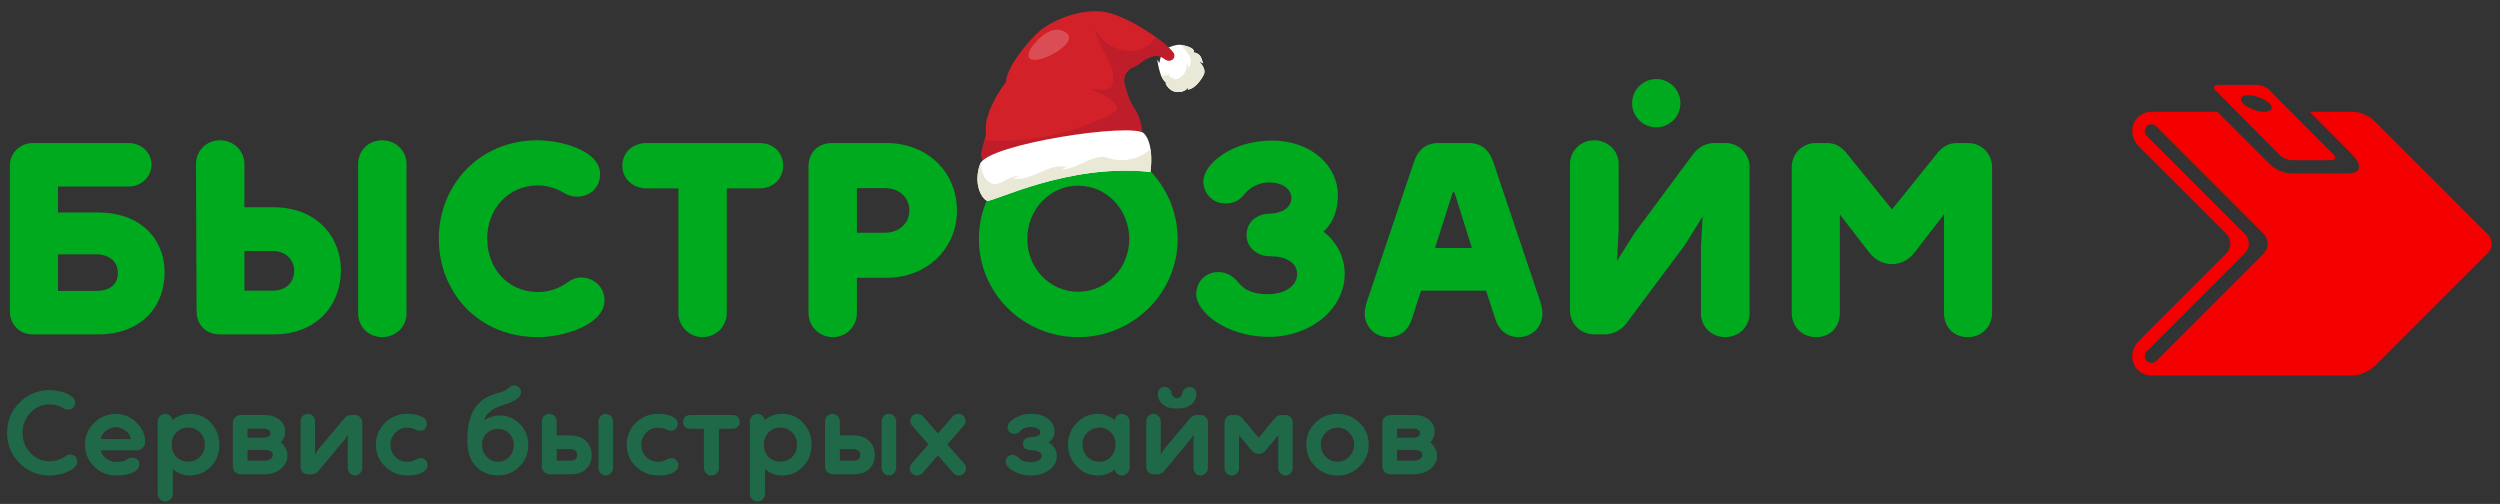 <svg width="253" height="51" viewBox="0 0 253 51" fill="none" xmlns="http://www.w3.org/2000/svg">
<rect x="0" y="0" width="253" height="51" fill="#333333" stroke="none"/>
<g clip-path="url(#clip0_616_108)">
<path d="M251.74 23.679L240.385 12.328C239.887 11.768 238.871 11.311 238.128 11.311H233.741L237.877 15.467C237.877 15.467 240.104 17.555 237.422 17.555C237.362 17.555 231.984 17.555 231.984 17.555C231.154 17.555 230.202 17.156 229.667 16.574L224.401 11.311H217.725C216.647 11.311 215.775 12.181 215.781 13.26C215.781 13.541 215.836 13.808 215.949 14.052C216.05 14.291 216.212 14.55 216.451 14.821L225.319 23.683C225.877 24.298 225.824 25.13 225.302 25.644L216.454 34.499C216.212 34.766 216.05 35.022 215.949 35.264C215.842 35.507 215.776 35.772 215.781 36.056C215.781 37.133 216.647 38 217.725 38H238.124C238.872 37.997 239.82 37.54 240.385 36.987L251.739 25.638C252.267 25.115 252.313 24.294 251.74 23.679ZM229.064 25.679L218.21 36.531C217.949 36.798 217.522 36.803 217.253 36.54C216.98 36.282 216.975 35.848 217.238 35.575L227.143 25.665C227.67 25.162 227.754 24.289 227.178 23.677L217.238 13.736C216.975 13.462 216.979 13.031 217.253 12.769C217.522 12.51 217.949 12.515 218.21 12.781L229.096 23.676C229.671 24.286 229.592 25.164 229.064 25.679ZM230.68 15.661C230.953 15.96 231.537 16.21 231.984 16.21H235.844C236.299 16.21 236.44 15.96 236.173 15.661L229.688 9.149C229.416 8.836 228.829 8.596 228.385 8.596H224.525C224.073 8.596 223.926 8.837 224.208 9.146L230.68 15.661ZM226.891 9.805C227.215 9.528 228.137 9.61 228.932 9.977C229.725 10.353 230.115 10.868 229.79 11.148C229.458 11.419 228.55 11.347 227.757 10.973C226.944 10.601 226.566 10.08 226.891 9.805Z" fill="#F50000"/>
<path d="M5.869 21.503H9.908C14.252 21.503 16.659 24.214 16.659 27.562C16.659 31.076 14.252 33.842 9.908 33.842H3.268C1.996 33.842 1 32.818 1 31.546V16.771C1 15.415 2.107 14.475 3.296 14.475H13.035C14.225 14.475 15.331 15.36 15.331 16.661C15.331 17.962 14.224 18.874 13.035 18.874H5.869V21.503ZM5.869 29.443H9.687C11.043 29.443 11.928 28.862 11.928 27.617C11.928 26.455 11.043 25.736 9.687 25.736H5.869V29.443Z" fill="#00AA1E"/>
<path d="M19.837 16.604C19.837 15.248 20.888 14.197 22.272 14.197C23.628 14.197 24.734 15.248 24.734 16.604V20.975H27.694C32.065 20.975 34.5 23.991 34.5 27.338C34.5 30.879 32.065 33.84 27.694 33.84H22.244C20.805 33.84 19.892 32.844 19.892 31.461L19.837 16.604ZM24.734 29.414H27.611C28.911 29.414 29.769 28.612 29.769 27.394C29.769 26.287 28.911 25.402 27.611 25.402H24.734V29.414ZM41.141 31.738C41.141 33.066 40.034 34.117 38.679 34.117C37.296 34.117 36.244 33.066 36.244 31.738V16.604C36.244 15.248 37.295 14.197 38.679 14.197C40.035 14.197 41.141 15.248 41.141 16.604V31.738Z" fill="#00AA1E"/>
<path d="M54.394 14.197C56.69 14.197 60.73 15.193 60.73 17.628C60.73 19.067 59.596 19.897 58.406 19.897C57.936 19.897 57.521 19.786 57.161 19.565C56.386 19.095 55.418 18.763 54.45 18.763C51.324 18.763 49.304 21.253 49.304 24.158C49.304 27.091 51.324 29.553 54.45 29.553C55.75 29.553 56.663 29.11 57.466 28.557C57.881 28.253 58.324 28.087 58.822 28.087C60.095 28.087 61.174 29.028 61.174 30.411C61.174 32.846 57.052 34.118 54.451 34.118C48.364 34.118 44.408 29.553 44.408 24.158C44.407 18.79 48.446 14.197 54.394 14.197Z" fill="#00AA1E"/>
<path d="M79.249 16.77C79.249 18.153 78.198 19.066 76.842 19.066H73.55V31.682C73.55 33.01 72.471 34.117 71.088 34.117C69.76 34.117 68.653 33.01 68.653 31.682V19.067H65.444C64.116 19.067 62.982 18.154 62.982 16.771C62.982 15.36 64.116 14.475 65.444 14.475H76.843C78.198 14.474 79.249 15.359 79.249 16.77Z" fill="#00AA1E"/>
<path d="M81.82 16.854C81.82 15.526 82.678 14.475 84.255 14.475H89.678C93.939 14.475 96.844 17.491 96.844 21.309C96.844 25.044 93.939 28.115 89.678 28.115H86.718V31.684C86.718 33.012 85.667 34.119 84.283 34.119C82.9 34.119 81.821 33.012 81.821 31.684L81.82 16.854ZM86.717 23.55H89.567C91.033 23.55 92.029 22.554 92.029 21.309C92.029 20.009 91.033 19.04 89.567 19.04H86.717V23.55Z" fill="#00AA1E"/>
<path d="M109.107 14.197C114.668 14.197 119.178 18.679 119.178 24.185C119.178 29.663 114.668 34.118 109.107 34.118C103.546 34.118 99.064 29.664 99.064 24.185C99.064 18.68 103.546 14.197 109.107 14.197ZM109.107 29.525C112.012 29.525 114.281 27.118 114.281 24.185C114.281 21.225 112.012 18.79 109.107 18.79C106.202 18.79 103.961 21.225 103.961 24.185C103.961 27.118 106.202 29.525 109.107 29.525Z" fill="#00AA1E"/>
<path d="M135.392 19.732C135.392 21.005 135.088 22.36 133.926 23.439C135.337 24.518 136.084 26.095 136.084 27.7C136.084 31.38 132.487 34.091 128.448 34.091C124.077 34.091 121.061 31.573 121.061 29.775C121.061 28.53 121.974 27.534 123.302 27.534C124.436 27.534 125.045 28.253 125.46 28.751C126.013 29.387 126.926 29.775 128.282 29.775C129.97 29.775 131.27 28.973 131.27 27.728C131.27 26.538 130.08 25.93 128.503 25.93C127.23 25.93 126.151 25.045 126.151 23.8C126.151 22.472 127.119 21.642 128.613 21.614C129.609 21.586 130.688 21.088 130.688 20.037C130.688 19.069 129.664 18.46 128.502 18.46C127.478 18.46 126.621 18.875 126.04 19.539C125.57 20.092 125.127 20.59 123.993 20.59C122.637 20.59 121.78 19.483 121.78 18.349C121.78 16.606 124.657 14.227 128.697 14.227C132.764 14.226 135.392 16.827 135.392 19.732Z" fill="#00AA1E"/>
<path d="M148.626 14.475C149.871 14.475 150.701 15.139 151.116 16.384L155.875 30.522C156.041 31.048 156.096 31.463 156.096 31.739C156.096 33.039 155.072 34.118 153.689 34.118C152.499 34.118 151.669 33.371 151.337 32.32L150.396 29.415H143.811L142.87 32.32C142.538 33.371 141.708 34.118 140.518 34.118C139.135 34.118 138.111 33.039 138.111 31.739C138.111 31.462 138.166 31.047 138.332 30.522L143.091 16.384C143.506 15.139 144.336 14.475 145.581 14.475H148.626ZM148.958 25.099L147.187 19.455H147.021L145.223 25.099H148.958Z" fill="#00AA1E"/>
<path d="M164.583 32.733C164.002 33.508 163.061 33.84 162.453 33.84H161.346C159.852 33.84 158.884 32.65 158.884 31.433V16.576C158.884 15.276 159.963 14.197 161.346 14.197C162.729 14.197 163.808 15.276 163.808 16.576V23.271L163.642 26.397L165.44 23.547L171.361 15.579C171.997 14.721 172.883 14.472 173.491 14.472H174.598C176.064 14.472 177.06 15.662 177.06 16.907V31.709C177.06 33.065 175.981 34.116 174.598 34.116C173.215 34.116 172.136 33.065 172.136 31.709V25.041L172.302 21.915L170.531 24.765L164.583 32.733Z" fill="#00AA1E"/>
<path d="M201.6 31.656C201.6 33.067 200.549 34.118 199.138 34.118C197.672 34.118 196.731 33.067 196.731 31.656V21.696L193.743 25.569C193.273 26.178 192.443 26.731 191.474 26.731C190.478 26.731 189.648 26.178 189.178 25.569L186.19 21.696V31.656C186.19 33.067 185.277 34.118 183.783 34.118C182.372 34.118 181.321 33.067 181.321 31.656V16.937C181.321 15.526 182.4 14.475 183.783 14.475H184.862C185.803 14.475 186.356 14.862 186.937 15.582L191.474 21.198L195.984 15.582C196.565 14.863 197.146 14.475 198.059 14.475H199.138C200.521 14.475 201.6 15.526 201.6 16.937V31.656Z" fill="#00AA1E"/>
<path d="M167.615 12.89C168.965 12.89 170.06 11.795 170.06 10.445C170.06 9.095 168.965 8 167.615 8C166.265 8 165.17 9.095 165.17 10.445C165.17 11.795 166.265 12.89 167.615 12.89Z" fill="#00AA1E"/>
<path d="M1.968 46.86C1.136 46.012 0.72 44.992 0.72 43.8C0.72 42.608 1.136 41.592 1.968 40.752C2.808 39.904 3.832 39.48 5.04 39.48C5.368 39.48 5.72 39.524 6.096 39.612C6.48 39.692 6.828 39.836 7.14 40.044C7.452 40.244 7.608 40.48 7.608 40.752C7.608 40.968 7.536 41.14 7.392 41.268C7.248 41.396 7.08 41.46 6.888 41.46C6.744 41.46 6.616 41.424 6.504 41.352C6.056 41.064 5.568 40.92 5.04 40.92C4.256 40.92 3.6 41.208 3.072 41.784C2.544 42.352 2.28 43.024 2.28 43.8C2.28 44.576 2.544 45.252 3.072 45.828C3.6 46.396 4.256 46.68 5.04 46.68C5.64 46.68 6.196 46.492 6.708 46.116C6.82 46.036 6.948 45.996 7.092 45.996C7.292 45.996 7.464 46.064 7.608 46.2C7.752 46.336 7.824 46.508 7.824 46.716C7.824 47.004 7.652 47.26 7.308 47.484C6.964 47.708 6.584 47.872 6.168 47.976C5.76 48.072 5.384 48.12 5.04 48.12C3.832 48.12 2.808 47.7 1.968 46.86ZM13.787 45.576H10.199C10.255 45.896 10.439 46.172 10.751 46.404C11.063 46.636 11.399 46.752 11.759 46.752C12.239 46.752 12.603 46.668 12.851 46.5C13.035 46.38 13.219 46.32 13.403 46.32C13.603 46.32 13.771 46.384 13.907 46.512C14.043 46.64 14.111 46.8 14.111 46.992C14.111 47.264 13.975 47.492 13.703 47.676C13.215 47.972 12.567 48.12 11.759 48.12C10.871 48.12 10.123 47.816 9.515 47.208C8.907 46.6 8.603 45.86 8.603 44.988C8.603 44.132 8.907 43.404 9.515 42.804C10.131 42.196 10.863 41.892 11.711 41.892C12.535 41.892 13.235 42.18 13.811 42.756C14.395 43.332 14.687 43.984 14.687 44.712C14.687 44.968 14.603 45.176 14.435 45.336C14.267 45.496 14.051 45.576 13.787 45.576ZM11.711 43.236C11.335 43.236 10.999 43.36 10.703 43.608C10.415 43.856 10.247 44.132 10.199 44.436H13.235C13.211 44.14 13.051 43.868 12.755 43.62C12.459 43.364 12.111 43.236 11.711 43.236ZM15.958 49.98V42.648C15.958 42.44 16.034 42.26 16.186 42.108C16.338 41.956 16.518 41.88 16.726 41.88C16.926 41.88 17.094 41.952 17.23 42.096C17.374 42.232 17.446 42.376 17.446 42.528C17.95 42.096 18.558 41.88 19.27 41.88C20.094 41.88 20.786 42.184 21.346 42.792C21.914 43.4 22.198 44.14 22.198 45.012C22.198 45.884 21.91 46.62 21.334 47.22C20.758 47.82 20.046 48.12 19.198 48.12C18.886 48.12 18.586 48.064 18.298 47.952C18.018 47.84 17.814 47.728 17.686 47.616L17.494 47.46V49.98C17.494 50.188 17.418 50.368 17.266 50.52C17.114 50.672 16.934 50.748 16.726 50.748C16.518 50.748 16.338 50.672 16.186 50.52C16.034 50.368 15.958 50.188 15.958 49.98ZM17.374 45.012C17.374 45.508 17.53 45.916 17.842 46.236C18.162 46.556 18.562 46.716 19.042 46.716C19.53 46.716 19.934 46.552 20.254 46.224C20.574 45.896 20.734 45.492 20.734 45.012C20.734 44.524 20.574 44.112 20.254 43.776C19.942 43.44 19.538 43.272 19.042 43.272C18.554 43.272 18.154 43.436 17.842 43.764C17.53 44.092 17.374 44.508 17.374 45.012ZM24.355 42H26.719C27.415 42 27.943 42.164 28.303 42.492C28.671 42.812 28.855 43.208 28.855 43.68C28.855 43.888 28.815 44.084 28.735 44.268C28.663 44.452 28.587 44.584 28.507 44.664L28.399 44.772C28.447 44.804 28.511 44.856 28.591 44.928C28.671 44.992 28.775 45.14 28.903 45.372C29.031 45.604 29.095 45.852 29.095 46.116C29.095 46.636 28.871 47.08 28.423 47.448C27.983 47.816 27.395 48 26.659 48H24.355C24.147 48 23.963 47.924 23.803 47.772C23.643 47.612 23.563 47.436 23.563 47.244V42.756C23.563 42.564 23.639 42.392 23.791 42.24C23.951 42.08 24.139 42 24.355 42ZM26.707 43.38H25.051V44.292H26.707C26.907 44.292 27.067 44.252 27.187 44.172C27.315 44.084 27.379 43.972 27.379 43.836C27.379 43.7 27.315 43.592 27.187 43.512C27.067 43.424 26.907 43.38 26.707 43.38ZM26.719 45.528H25.051V46.62H26.719C26.991 46.62 27.207 46.568 27.367 46.464C27.527 46.352 27.607 46.208 27.607 46.032C27.607 45.696 27.311 45.528 26.719 45.528ZM30.418 42.624C30.418 42.424 30.486 42.252 30.622 42.108C30.758 41.956 30.93 41.88 31.138 41.88C31.346 41.88 31.522 41.956 31.666 42.108C31.81 42.252 31.882 42.424 31.882 42.624V45.996L32.194 45.504L34.858 42.324C35.042 42.108 35.27 42 35.542 42H35.902C36.126 42 36.306 42.072 36.442 42.216C36.586 42.36 36.658 42.528 36.658 42.72V47.364C36.658 47.564 36.582 47.74 36.43 47.892C36.286 48.044 36.114 48.12 35.914 48.12C35.706 48.12 35.534 48.044 35.398 47.892C35.262 47.74 35.194 47.564 35.194 47.364V43.992L34.894 44.472L32.218 47.676C32.042 47.892 31.814 48 31.534 48H31.162C30.946 48 30.766 47.928 30.622 47.784C30.486 47.64 30.418 47.472 30.418 47.28V42.624ZM41.16 43.284C40.712 43.284 40.324 43.456 39.996 43.8C39.676 44.144 39.516 44.548 39.516 45.012C39.516 45.492 39.68 45.9 40.008 46.236C40.344 46.564 40.756 46.728 41.244 46.728C41.548 46.728 41.832 46.652 42.096 46.5C42.264 46.404 42.424 46.356 42.576 46.356C42.768 46.356 42.932 46.428 43.068 46.572C43.204 46.708 43.272 46.876 43.272 47.076C43.272 47.34 43.128 47.568 42.84 47.76C42.464 48 41.936 48.12 41.256 48.12C40.36 48.12 39.6 47.816 38.976 47.208C38.352 46.6 38.04 45.86 38.04 44.988C38.04 44.124 38.348 43.392 38.964 42.792C39.58 42.184 40.324 41.88 41.196 41.88C41.812 41.88 42.328 41.984 42.744 42.192C43.048 42.344 43.2 42.572 43.2 42.876C43.2 43.076 43.132 43.248 42.996 43.392C42.86 43.528 42.696 43.596 42.504 43.596C42.352 43.596 42.192 43.548 42.024 43.452C41.816 43.34 41.528 43.284 41.16 43.284ZM50.495 39.744C50.87 39.648 51.17 39.512 51.395 39.336C51.41 39.32 51.443 39.292 51.49 39.252C51.547 39.204 51.583 39.176 51.599 39.168C51.614 39.152 51.642 39.132 51.682 39.108C51.73 39.076 51.767 39.056 51.791 39.048C51.822 39.032 51.858 39.02 51.898 39.012C51.947 39.004 51.995 39 52.042 39C52.203 39 52.355 39.064 52.498 39.192C52.642 39.32 52.715 39.476 52.715 39.66C52.715 39.972 52.554 40.228 52.234 40.428C51.922 40.628 51.467 40.82 50.867 41.004C49.81 41.332 49.178 41.852 48.971 42.564C49.019 42.524 49.087 42.476 49.175 42.42C49.263 42.364 49.443 42.288 49.715 42.192C49.986 42.096 50.263 42.048 50.542 42.048C51.343 42.048 52.026 42.328 52.594 42.888C53.17 43.448 53.459 44.164 53.459 45.036C53.459 45.892 53.163 46.62 52.571 47.22C51.978 47.812 51.251 48.108 50.386 48.108C49.483 48.108 48.739 47.8 48.154 47.184C47.578 46.56 47.291 45.692 47.291 44.58C47.291 43.18 47.542 42.092 48.047 41.316C48.55 40.54 49.367 40.016 50.495 39.744ZM49.234 43.872C48.931 44.176 48.779 44.56 48.779 45.024C48.779 45.488 48.934 45.888 49.246 46.224C49.559 46.56 49.943 46.728 50.398 46.728C50.855 46.728 51.234 46.564 51.538 46.236C51.843 45.9 51.995 45.508 51.995 45.06C51.995 44.58 51.843 44.184 51.538 43.872C51.234 43.56 50.855 43.404 50.398 43.404C49.934 43.404 49.547 43.56 49.234 43.872ZM54.84 47.244V42.636C54.84 42.436 54.912 42.26 55.056 42.108C55.208 41.956 55.384 41.88 55.584 41.88C55.792 41.88 55.968 41.956 56.112 42.108C56.264 42.26 56.34 42.436 56.34 42.636V44.064H57.672C58.4 44.064 58.948 44.256 59.316 44.64C59.692 45.016 59.88 45.48 59.88 46.032C59.88 46.608 59.696 47.08 59.328 47.448C58.96 47.816 58.408 48 57.672 48H55.644C55.436 48 55.248 47.924 55.08 47.772C54.92 47.612 54.84 47.436 54.84 47.244ZM56.34 45.444V46.62H57.732C57.94 46.62 58.104 46.572 58.224 46.476C58.352 46.372 58.416 46.224 58.416 46.032C58.416 45.856 58.352 45.716 58.224 45.612C58.096 45.5 57.932 45.444 57.732 45.444H56.34ZM62.04 42.636V47.352C62.04 47.552 61.968 47.728 61.824 47.88C61.68 48.032 61.504 48.108 61.296 48.108C61.096 48.108 60.924 48.032 60.78 47.88C60.636 47.728 60.564 47.552 60.564 47.352V42.636C60.564 42.436 60.636 42.26 60.78 42.108C60.924 41.956 61.096 41.88 61.296 41.88C61.504 41.88 61.68 41.956 61.824 42.108C61.968 42.26 62.04 42.436 62.04 42.636ZM66.543 43.284C66.095 43.284 65.707 43.456 65.379 43.8C65.059 44.144 64.899 44.548 64.899 45.012C64.899 45.492 65.063 45.9 65.391 46.236C65.727 46.564 66.139 46.728 66.627 46.728C66.931 46.728 67.215 46.652 67.479 46.5C67.647 46.404 67.807 46.356 67.959 46.356C68.151 46.356 68.315 46.428 68.451 46.572C68.587 46.708 68.655 46.876 68.655 47.076C68.655 47.34 68.511 47.568 68.223 47.76C67.847 48 67.319 48.12 66.639 48.12C65.743 48.12 64.983 47.816 64.359 47.208C63.735 46.6 63.423 45.86 63.423 44.988C63.423 44.124 63.731 43.392 64.347 42.792C64.963 42.184 65.707 41.88 66.579 41.88C67.195 41.88 67.711 41.984 68.127 42.192C68.431 42.344 68.583 42.572 68.583 42.876C68.583 43.076 68.515 43.248 68.379 43.392C68.243 43.528 68.079 43.596 67.887 43.596C67.735 43.596 67.575 43.548 67.407 43.452C67.199 43.34 66.911 43.284 66.543 43.284ZM74.137 42C74.345 42 74.517 42.064 74.653 42.192C74.789 42.32 74.857 42.484 74.857 42.684C74.857 42.9 74.789 43.072 74.653 43.2C74.525 43.328 74.353 43.392 74.137 43.392H72.757V47.364C72.757 47.564 72.681 47.74 72.529 47.892C72.377 48.044 72.197 48.12 71.989 48.12C71.789 48.12 71.613 48.044 71.461 47.892C71.309 47.74 71.233 47.564 71.233 47.364V43.392H69.853C69.637 43.392 69.461 43.328 69.325 43.2C69.197 43.072 69.133 42.9 69.133 42.684C69.133 42.484 69.201 42.32 69.337 42.192C69.473 42.064 69.645 42 69.853 42H74.137ZM75.887 49.98V42.648C75.887 42.44 75.963 42.26 76.115 42.108C76.267 41.956 76.447 41.88 76.655 41.88C76.855 41.88 77.023 41.952 77.159 42.096C77.303 42.232 77.375 42.376 77.375 42.528C77.879 42.096 78.487 41.88 79.199 41.88C80.023 41.88 80.715 42.184 81.275 42.792C81.843 43.4 82.127 44.14 82.127 45.012C82.127 45.884 81.839 46.62 81.263 47.22C80.687 47.82 79.975 48.12 79.127 48.12C78.815 48.12 78.515 48.064 78.227 47.952C77.947 47.84 77.743 47.728 77.615 47.616L77.423 47.46V49.98C77.423 50.188 77.347 50.368 77.195 50.52C77.043 50.672 76.863 50.748 76.655 50.748C76.447 50.748 76.267 50.672 76.115 50.52C75.963 50.368 75.887 50.188 75.887 49.98ZM77.303 45.012C77.303 45.508 77.459 45.916 77.771 46.236C78.091 46.556 78.491 46.716 78.971 46.716C79.459 46.716 79.863 46.552 80.183 46.224C80.503 45.896 80.663 45.492 80.663 45.012C80.663 44.524 80.503 44.112 80.183 43.776C79.871 43.44 79.467 43.272 78.971 43.272C78.483 43.272 78.083 43.436 77.771 43.764C77.459 44.092 77.303 44.508 77.303 45.012ZM83.493 47.244V42.636C83.493 42.436 83.564 42.26 83.709 42.108C83.861 41.956 84.037 41.88 84.237 41.88C84.445 41.88 84.621 41.956 84.764 42.108C84.916 42.26 84.993 42.436 84.993 42.636V44.064H86.325C87.052 44.064 87.6 44.256 87.969 44.64C88.344 45.016 88.532 45.48 88.532 46.032C88.532 46.608 88.349 47.08 87.981 47.448C87.612 47.816 87.061 48 86.325 48H84.296C84.088 48 83.9 47.924 83.733 47.772C83.573 47.612 83.493 47.436 83.493 47.244ZM84.993 45.444V46.62H86.385C86.593 46.62 86.757 46.572 86.876 46.476C87.004 46.372 87.069 46.224 87.069 46.032C87.069 45.856 87.004 45.716 86.876 45.612C86.749 45.5 86.585 45.444 86.385 45.444H84.993ZM90.692 42.636V47.352C90.692 47.552 90.621 47.728 90.477 47.88C90.332 48.032 90.156 48.108 89.948 48.108C89.749 48.108 89.576 48.032 89.433 47.88C89.288 47.728 89.216 47.552 89.216 47.352V42.636C89.216 42.436 89.288 42.26 89.433 42.108C89.576 41.956 89.749 41.88 89.948 41.88C90.156 41.88 90.332 41.956 90.477 42.108C90.621 42.26 90.692 42.436 90.692 42.636ZM96.479 47.88L94.919 46.08L93.347 47.88C93.211 48.04 93.027 48.12 92.795 48.12C92.595 48.12 92.423 48.048 92.279 47.904C92.143 47.76 92.075 47.592 92.075 47.4C92.075 47.224 92.131 47.068 92.243 46.932L93.959 44.976L92.303 43.068C92.183 42.924 92.123 42.768 92.123 42.6C92.123 42.408 92.191 42.24 92.327 42.096C92.471 41.952 92.643 41.88 92.843 41.88C93.075 41.88 93.259 41.96 93.395 42.12L94.919 43.872L96.431 42.12C96.567 41.96 96.751 41.88 96.983 41.88C97.183 41.88 97.355 41.952 97.499 42.096C97.643 42.24 97.715 42.408 97.715 42.6C97.715 42.776 97.655 42.932 97.535 43.068L95.867 44.976L97.583 46.932C97.703 47.068 97.763 47.224 97.763 47.4C97.763 47.592 97.691 47.76 97.547 47.904C97.411 48.048 97.239 48.12 97.031 48.12C96.799 48.12 96.615 48.04 96.479 47.88ZM104.345 41.88C105.065 41.88 105.641 42.052 106.073 42.396C106.505 42.732 106.721 43.156 106.721 43.668C106.721 43.892 106.669 44.096 106.565 44.28C106.469 44.464 106.369 44.592 106.265 44.664L106.109 44.772C106.133 44.78 106.161 44.796 106.193 44.82C106.233 44.836 106.301 44.884 106.397 44.964C106.493 45.044 106.577 45.132 106.649 45.228C106.729 45.316 106.797 45.44 106.853 45.6C106.917 45.76 106.949 45.932 106.949 46.116C106.949 46.716 106.693 47.2 106.181 47.568C105.677 47.936 105.057 48.12 104.321 48.12C103.865 48.12 103.421 48.036 102.989 47.868C102.565 47.7 102.237 47.496 102.005 47.256C101.861 47.112 101.789 46.928 101.789 46.704C101.789 46.52 101.853 46.36 101.981 46.224C102.117 46.088 102.281 46.02 102.473 46.02C102.681 46.02 102.901 46.136 103.133 46.368C103.421 46.64 103.809 46.776 104.297 46.776C104.601 46.776 104.865 46.72 105.089 46.608C105.313 46.488 105.425 46.328 105.425 46.128C105.425 45.936 105.317 45.792 105.101 45.696C104.893 45.6 104.625 45.552 104.297 45.552C104.073 45.552 103.889 45.496 103.745 45.384C103.601 45.264 103.529 45.1 103.529 44.892C103.529 44.692 103.601 44.536 103.745 44.424C103.889 44.304 104.073 44.24 104.297 44.232C104.961 44.216 105.293 44.048 105.293 43.728C105.293 43.584 105.197 43.464 105.005 43.368C104.813 43.264 104.601 43.212 104.369 43.212C103.873 43.212 103.501 43.344 103.253 43.608C103.061 43.816 102.865 43.92 102.665 43.92C102.449 43.92 102.277 43.852 102.149 43.716C102.021 43.572 101.957 43.408 101.957 43.224C101.957 42.928 102.201 42.632 102.689 42.336C103.177 42.032 103.729 41.88 104.345 41.88ZM114.323 42.684V47.316C114.323 47.532 114.239 47.72 114.071 47.88C113.911 48.04 113.727 48.12 113.519 48.12C113.327 48.12 113.159 48.052 113.015 47.916C112.879 47.772 112.811 47.628 112.811 47.484C112.643 47.644 112.403 47.792 112.091 47.928C111.787 48.056 111.463 48.12 111.119 48.12C110.279 48.12 109.563 47.816 108.971 47.208C108.379 46.6 108.083 45.86 108.083 44.988C108.083 44.124 108.379 43.392 108.971 42.792C109.563 42.184 110.279 41.88 111.119 41.88C111.463 41.88 111.787 41.948 112.091 42.084C112.403 42.212 112.643 42.356 112.811 42.516C112.811 42.372 112.879 42.232 113.015 42.096C113.159 41.952 113.327 41.88 113.519 41.88C113.727 41.88 113.911 41.96 114.071 42.12C114.239 42.28 114.323 42.468 114.323 42.684ZM112.427 46.236C112.739 45.9 112.895 45.484 112.895 44.988C112.895 44.492 112.739 44.084 112.427 43.764C112.115 43.436 111.719 43.272 111.239 43.272C110.767 43.272 110.367 43.444 110.039 43.788C109.711 44.124 109.547 44.524 109.547 44.988C109.547 45.46 109.707 45.868 110.027 46.212C110.355 46.556 110.759 46.728 111.239 46.728C111.719 46.728 112.115 46.564 112.427 46.236ZM119.672 39.744C119.68 39.6 119.756 39.468 119.9 39.348C120.044 39.22 120.208 39.156 120.392 39.156C120.584 39.156 120.744 39.224 120.872 39.36C121 39.488 121.064 39.644 121.064 39.828C121.064 40.292 120.9 40.66 120.572 40.932C120.244 41.196 119.856 41.328 119.408 41.328H118.82C118.38 41.328 117.996 41.196 117.668 40.932C117.34 40.66 117.176 40.292 117.176 39.828C117.176 39.644 117.24 39.488 117.368 39.36C117.504 39.224 117.664 39.156 117.848 39.156C118.04 39.156 118.204 39.22 118.34 39.348C118.476 39.468 118.548 39.6 118.556 39.744C118.564 39.872 118.616 39.996 118.712 40.116C118.816 40.236 118.952 40.296 119.12 40.296C119.288 40.296 119.42 40.236 119.516 40.116C119.612 39.996 119.664 39.872 119.672 39.744ZM116 42.624C116 42.424 116.068 42.252 116.204 42.108C116.34 41.956 116.512 41.88 116.72 41.88C116.928 41.88 117.104 41.956 117.248 42.108C117.392 42.252 117.464 42.424 117.464 42.624V45.996L117.776 45.504L120.44 42.324C120.624 42.108 120.852 42 121.124 42H121.484C121.708 42 121.888 42.072 122.024 42.216C122.168 42.36 122.24 42.528 122.24 42.72V47.364C122.24 47.564 122.164 47.74 122.012 47.892C121.868 48.044 121.696 48.12 121.496 48.12C121.288 48.12 121.116 48.044 120.98 47.892C120.844 47.74 120.776 47.564 120.776 47.364V43.992L120.476 44.472L117.8 47.676C117.624 47.892 117.396 48 117.116 48H116.744C116.528 48 116.348 47.928 116.204 47.784C116.068 47.64 116 47.472 116 47.28V42.624ZM127.378 44.304L129.022 42.312C129.198 42.104 129.43 42 129.718 42H130.078C130.294 42 130.47 42.072 130.606 42.216C130.75 42.36 130.822 42.528 130.822 42.72V47.376C130.822 47.576 130.754 47.752 130.618 47.904C130.482 48.048 130.31 48.12 130.102 48.12C129.894 48.12 129.718 48.048 129.574 47.904C129.43 47.752 129.358 47.576 129.358 47.376V44.04L128.086 45.576C127.878 45.816 127.642 45.936 127.378 45.936C127.106 45.936 126.866 45.816 126.658 45.576L125.386 44.04V47.376C125.386 47.576 125.314 47.752 125.17 47.904C125.026 48.048 124.85 48.12 124.642 48.12C124.434 48.12 124.262 48.048 124.126 47.904C123.99 47.752 123.922 47.576 123.922 47.376V42.72C123.922 42.528 123.99 42.36 124.126 42.216C124.27 42.072 124.45 42 124.666 42H125.026C125.314 42 125.546 42.104 125.722 42.312L127.378 44.304ZM137.588 42.792C138.204 43.392 138.512 44.124 138.512 44.988C138.512 45.852 138.204 46.592 137.588 47.208C136.972 47.816 136.228 48.12 135.356 48.12C134.468 48.12 133.72 47.816 133.112 47.208C132.504 46.6 132.2 45.86 132.2 44.988C132.2 44.116 132.504 43.38 133.112 42.78C133.728 42.18 134.476 41.88 135.356 41.88C136.228 41.88 136.972 42.184 137.588 42.792ZM137.036 44.988C137.036 44.524 136.872 44.124 136.544 43.788C136.224 43.452 135.828 43.284 135.356 43.284C134.884 43.284 134.484 43.452 134.156 43.788C133.828 44.124 133.664 44.524 133.664 44.988C133.664 45.46 133.824 45.868 134.144 46.212C134.472 46.556 134.876 46.728 135.356 46.728C135.828 46.728 136.224 46.556 136.544 46.212C136.872 45.868 137.036 45.46 137.036 44.988ZM140.687 42H143.051C143.747 42 144.275 42.164 144.635 42.492C145.003 42.812 145.187 43.208 145.187 43.68C145.187 43.888 145.147 44.084 145.067 44.268C144.995 44.452 144.919 44.584 144.839 44.664L144.731 44.772C144.779 44.804 144.843 44.856 144.923 44.928C145.003 44.992 145.107 45.14 145.235 45.372C145.363 45.604 145.427 45.852 145.427 46.116C145.427 46.636 145.203 47.08 144.755 47.448C144.315 47.816 143.727 48 142.991 48H140.687C140.479 48 140.295 47.924 140.135 47.772C139.975 47.612 139.895 47.436 139.895 47.244V42.756C139.895 42.564 139.971 42.392 140.123 42.24C140.283 42.08 140.471 42 140.687 42ZM143.039 43.38H141.383V44.292H143.039C143.239 44.292 143.399 44.252 143.519 44.172C143.647 44.084 143.711 43.972 143.711 43.836C143.711 43.7 143.647 43.592 143.519 43.512C143.399 43.424 143.239 43.38 143.039 43.38ZM143.051 45.528H141.383V46.62H143.051C143.323 46.62 143.539 46.568 143.699 46.464C143.859 46.352 143.939 46.208 143.939 46.032C143.939 45.696 143.643 45.528 143.051 45.528Z" fill="#1F6949"/>
<path d="M118.344 4.775C118.344 4.775 119.043 4.467 119.5 4.538C119.956 4.609 120.587 4.788 120.761 5.032C120.935 5.277 120.713 5.287 120.713 5.287C120.713 5.287 121.382 5.331 121.57 5.871C121.757 6.411 121.757 6.411 121.757 6.411C121.757 6.411 121.528 6.273 121.364 6.251C121.364 6.251 122.121 6.929 121.823 7.55C121.525 8.171 120.837 9.047 120.2 9.061L120.277 8.79C120.277 8.79 119.992 9.367 119.129 9.316C118.267 9.266 117.948 8.42 117.948 8.42L118.157 8.455C118.157 8.455 117.774 8.318 117.504 7.644C117.223 6.941 117.114 6.019 117.114 6.019L117.331 6.388C117.332 6.388 117.461 5.016 118.344 4.775Z" fill="white"/>
<path d="M118.799 8.04C119.687 8.001 120.141 7.186 120.095 6.469C120.152 6.605 120.378 6.715 120.235 6.924C120.953 6.139 120.161 5.259 119.52 4.539C119.975 4.612 120.59 4.789 120.762 5.03C120.936 5.274 120.714 5.284 120.714 5.284C120.714 5.284 121.383 5.328 121.57 5.869C121.758 6.409 121.758 6.409 121.758 6.409C121.758 6.409 121.529 6.271 121.365 6.249C121.365 6.249 122.122 6.926 121.823 7.548C121.525 8.169 120.838 9.045 120.201 9.059L120.278 8.788C120.278 8.788 119.992 9.364 119.13 9.314C118.268 9.264 117.948 8.418 117.948 8.418L118.157 8.453C118.157 8.453 117.779 8.317 117.509 7.653C117.838 7.667 118.168 7.601 118.463 7.436C117.994 8.015 118.906 7.664 118.799 8.04Z" fill="#EAE9D8"/>
<path d="M120.094 6.471C120.081 6.441 120.076 6.409 120.086 6.375C120.09 6.407 120.092 6.439 120.094 6.471Z" fill="#EAE9D8"/>
<path d="M99.768 13.001C99.687 11.872 100.611 9.834 101.81 8.286L101.81 8.285C101.853 6.773 104.18 3.997 105.307 3.054C105.912 2.549 108.394 1.018 111.206 1.139C114.018 1.261 118.76 4.846 118.833 5.546C118.864 5.838 118.726 5.992 118.556 6.073C118.315 6.187 118.031 6.129 117.829 5.956C117.507 5.68 116.752 5.323 115.478 6.319C115.191 6.543 114.902 6.705 114.626 6.822C113.928 7.118 113.583 7.913 113.834 8.629C113.902 8.823 113.957 9.013 114 9.189C114.161 9.837 114.434 10.449 114.806 11.003C115.696 12.327 115.52 13.617 115.52 13.617C114.063 15.168 100.222 17.604 99.552 16.443C98.883 15.281 99.878 14.524 99.768 13.001Z" fill="#D22129"/>
<path d="M99.637 14.221C99.644 14.221 99.652 14.223 99.659 14.223C104.253 14.513 109.033 13.432 112.778 11.345C113.865 10.739 111.513 9.359 110.196 8.984C111.123 8.943 112.198 9.452 112.533 8.632C113.188 6.684 111.198 5.101 110.86 3.073C112.072 5.248 115.068 5.795 116.49 4.369C116.667 4.162 116.808 3.945 116.918 3.72C118.023 4.52 118.804 5.265 118.834 5.546C118.865 5.837 118.727 5.992 118.556 6.073C118.316 6.187 118.032 6.128 117.829 5.955C117.508 5.68 116.752 5.322 115.479 6.319C115.192 6.543 114.903 6.705 114.627 6.822C113.929 7.118 113.584 7.913 113.835 8.629C113.903 8.823 113.957 9.012 114.001 9.189C114.161 9.836 114.434 10.449 114.806 11.003C115.696 12.327 115.521 13.616 115.521 13.616C114.064 15.167 100.223 17.603 99.553 16.442C99.089 15.637 99.424 15.026 99.637 14.221Z" fill="#BF1D29"/>
<path d="M116.423 17.401C116.423 17.401 116.854 14.652 115.779 13.506C114.704 12.361 99.903 14.565 99.183 16.602C98.465 18.638 99.37 20.116 99.891 20.316C100.411 20.517 108.067 16.496 116.423 17.401Z" fill="white"/>
<path d="M99.183 16.602C99.204 16.544 99.238 16.486 99.281 16.427C99.29 17.225 99.458 18.027 100.159 18.45C101.02 19.115 101.92 17.796 103.072 17.808C102.947 17.877 102.698 18.016 102.573 18.086C104.502 18.319 105.957 16.527 107.956 16.885C107.831 16.955 107.582 17.094 107.457 17.164C109.053 17.092 110.647 15.55 112.007 15.936C113.595 16.523 115.296 16.1 116.433 15.089C116.607 16.224 116.422 17.402 116.422 17.402C108.066 16.497 100.411 20.518 99.89 20.317C99.37 20.117 98.464 18.639 99.183 16.602Z" fill="#EAE9D8"/>
<path opacity="0.2" d="M104.238 5.017C104.238 5.017 106.104 2.097 107.886 3.299C109.669 4.502 102.993 7.708 104.238 5.017Z" fill="white"/>
</g>
<defs>
<clipPath id="clip0_616_108">
<rect width="253" height="51" fill="white"/>
</clipPath>
</defs>
</svg>
